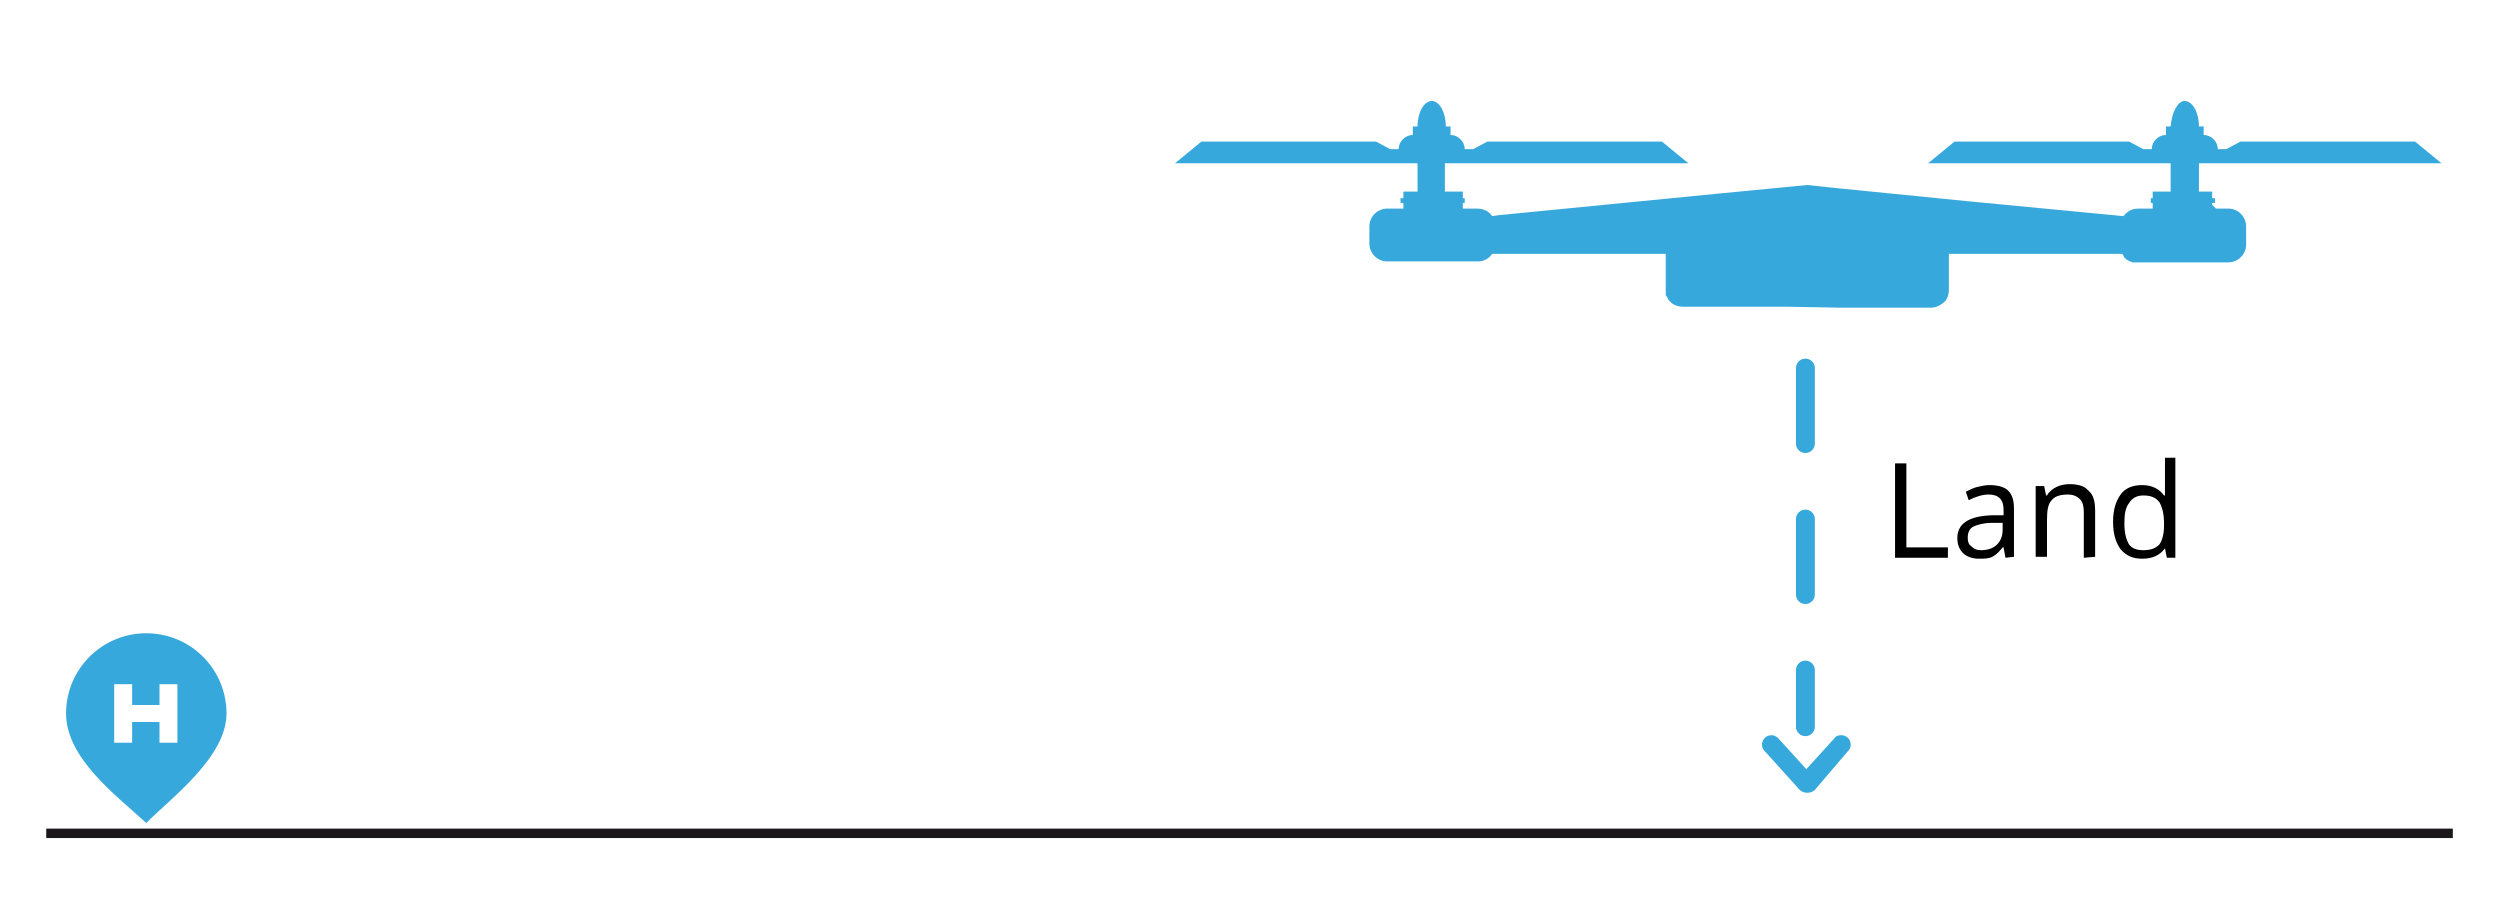 <?xml version="1.0" encoding="utf-8"?>
<!-- Generator: Adobe Illustrator 19.1.0, SVG Export Plug-In . SVG Version: 6.00 Build 0)  -->
<svg version="1.1" id="Ebene_1" xmlns="http://www.w3.org/2000/svg" xmlns:xlink="http://www.w3.org/1999/xlink" x="0px" y="0px"
	 viewBox="-1117 53.9 264.9 95.1" style="enable-background:new -1117 53.9 264.9 95.1;" xml:space="preserve">
<style type="text/css">
	.st0{fill:none;}
	.st1{enable-background:new    ;}
	.st2{fill:#37A8DB;}
	
		.st3{fill:none;stroke:#37A8DB;stroke-width:2;stroke-linecap:round;stroke-linejoin:round;stroke-miterlimit:10;stroke-dasharray:8,8;}
	.st4{fill:none;stroke:#1B171B;stroke-miterlimit:10;}
</style>
<g>
	<rect x="-917.6" y="102.4" class="st0" width="67.5" height="13.5"/>
	<g class="st1">
		<path d="M-916.2,113v-10h1.2v8.9h4.4v1.1H-916.2z"/>
		<path d="M-904.5,113l-0.2-1.1h-0.1c-0.4,0.5-0.7,0.8-1.1,1c-0.4,0.2-0.8,0.2-1.4,0.2c-0.7,0-1.3-0.2-1.7-0.6s-0.6-0.9-0.6-1.6
			c0-1.5,1.2-2.3,3.6-2.4h1.3V108c0-0.6-0.1-1-0.4-1.3c-0.3-0.3-0.7-0.4-1.2-0.4c-0.6,0-1.3,0.2-2.1,0.6l-0.3-0.9
			c0.4-0.2,0.8-0.4,1.2-0.5s0.9-0.2,1.3-0.2c0.9,0,1.6,0.2,2,0.6c0.4,0.4,0.6,1,0.6,1.9v5.1L-904.5,113L-904.5,113z M-907.1,112.2
			c0.7,0,1.3-0.2,1.7-0.6c0.4-0.4,0.6-0.9,0.6-1.6v-0.7h-1.1c-0.9,0-1.6,0.2-2,0.4c-0.4,0.2-0.6,0.6-0.6,1.2c0,0.4,0.1,0.7,0.4,0.9
			C-907.8,112.1-907.5,112.2-907.1,112.2z"/>
		<path d="M-896.2,113v-4.8c0-0.6-0.1-1.1-0.4-1.4c-0.3-0.3-0.7-0.5-1.3-0.5c-0.8,0-1.4,0.2-1.7,0.6c-0.4,0.4-0.5,1.1-0.5,2.1v3.9
			h-1.2v-7.5h0.9l0.2,1h0.1c0.2-0.4,0.6-0.7,1-0.9c0.4-0.2,0.9-0.3,1.4-0.3c0.9,0,1.6,0.2,2,0.7c0.5,0.4,0.7,1.1,0.7,2.1v4.9
			L-896.2,113L-896.2,113z"/>
		<path d="M-887.6,112L-887.6,112c-0.6,0.8-1.4,1.1-2.4,1.1s-1.7-0.3-2.3-1c-0.5-0.7-0.8-1.6-0.8-2.9s0.3-2.2,0.8-2.9s1.3-1,2.3-1
			s1.8,0.4,2.3,1.1h0.1v-0.5v-0.5v-3h1.1V113h-0.9L-887.6,112z M-889.9,112.2c0.8,0,1.3-0.2,1.7-0.6c0.3-0.4,0.5-1.1,0.5-2v-0.2
			c0-1.1-0.2-1.8-0.5-2.3c-0.4-0.5-0.9-0.7-1.7-0.7c-0.7,0-1.2,0.3-1.5,0.8c-0.4,0.5-0.5,1.2-0.5,2.2s0.2,1.7,0.5,2.2
			C-891.1,112-890.6,112.2-889.9,112.2z"/>
	</g>
	<g>
		<path class="st2" d="M-921.2,133.5L-921.2,133.5c0.2-0.2,0.3-0.4,0.3-0.7c0-0.6-0.5-1-1-1c-0.3,0-0.6,0.1-0.7,0.3l0,0l-3,3.3
			l-3-3.3l0,0c-0.2-0.2-0.5-0.3-0.7-0.3c-0.6,0-1,0.5-1,1c0,0.3,0.1,0.5,0.3,0.7l0,0l3.7,4.1c0.2,0.2,0.5,0.3,0.8,0.3
			s0.6-0.1,0.8-0.3L-921.2,133.5z"/>
		<line class="st3" x1="-925.7" y1="92.9" x2="-925.7" y2="130.9"/>
	</g>
	<line class="st4" x1="-1112.1" y1="142.2" x2="-857.1" y2="142.2"/>
	<path class="st2" d="M-922.1,86.5h9.7c0.5,0,0.9-0.2,1.3-0.5c0.4-0.3,0.6-0.8,0.6-1.4v-3.8h7.2h11.2c0,0.1,0.1,0.1,0.1,0.2
		c0,0.1,0.1,0.1,0.1,0.2c0,0,0,0,0,0c0,0,0.1,0.1,0.1,0.1c0,0,0.1,0,0.1,0.1c0.1,0,0.1,0.1,0.2,0.1c0.1,0,0.1,0.1,0.2,0.1
		c0.1,0,0.1,0,0.2,0.1c0.1,0,0.1,0,0.2,0c0,0,0,0,0,0c0.1,0,0.1,0,0.2,0c0.1,0,0.1,0,0.2,0h9.6c1,0,1.9-0.8,1.9-1.9v-0.6v-0.4v-0.9
		c0-1-0.8-1.9-1.9-1.9h-1.3l-0.4-0.4v-0.2h0.3v-0.5h-0.3v-0.7h-1.4l0,0v-3h25.7l0,0h0l-2.8-2.3h-18.5l-1.5,0.8h-0.9
		c0-0.8-0.7-1.5-1.5-1.5h0v-0.9h-0.5c0-1.5-0.7-2.7-1.5-2.7c0,0-0.1,0-0.1,0c-0.7,0.1-1.3,1.3-1.4,2.7h-0.5v0.9h0
		c-0.8,0-1.5,0.7-1.5,1.5h-0.9l-1.5-0.8h-18.5l-2.8,2.3h25.7v3h-1.9v0.7h-0.2v0.5h0.2v0.6h-1.5c-0.7,0-1.2,0.3-1.6,0.8l-16.7-1.6
		l-14-1.4l-2.8-0.3l0,0l0,0l0,0l0,0l-4.1,0.4l-5.2,0.5l-23.4,2.3l-0.7,0.1h0c-0.3-0.5-0.9-0.8-1.6-0.8h-1.5v-0.6h0.2v-0.5h-0.2v-0.7
		h-1.9v-3h-1.4h-0.2l0,0h0.3l0,0l0,0h27.1l-2.8-2.3h-18.5l-1.5,0.8h-0.9c0-0.8-0.7-1.5-1.5-1.5h0v-0.9h-0.5c0-1.4-0.6-2.6-1.4-2.7
		c0,0-0.1,0-0.1,0c-0.8,0-1.5,1.2-1.5,2.7h-0.5v0.9h0c-0.8,0-1.5,0.7-1.5,1.5h-0.9l-1.5-0.8h-18.5l-2.8,2.3h0l0,0h25.7v3h-1.5v0.7
		h-0.3v0.5h0.3v0.6h-1.7c-1,0-1.9,0.8-1.9,1.9v0.9v0.9c0,1,0.8,1.9,1.9,1.9h9.6c0.6,0,1.2-0.3,1.5-0.8h4.6h13.8v3.8
		c0,0.1,0,0.1,0,0.2c0,0,0,0.1,0,0.1c0,0,0,0.1,0,0.1c0,0,0,0.1,0,0.1c0,0,0,0,0,0c0,0.1,0,0.1,0.1,0.2c0,0,0,0,0,0
		c0,0.1,0.1,0.1,0.1,0.2l0,0c0.1,0.2,0.2,0.3,0.3,0.4c0.3,0.3,0.8,0.5,1.3,0.5h11.1"/>
</g>
<path class="st2" d="M-1101.5,121c-4.7,0-8.5,3.8-8.5,8.5c0,4.7,5.2,8.6,8.5,11.6c2.7-2.7,8.5-7,8.5-11.6
	C-1093,124.8-1096.8,121-1101.5,121z M-1098.2,132.6h-1.9v-2.2h-2.9v2.2h-1.9v-6.2h1.9v2.2h2.9v-2.2h1.9V132.6z"/>
</svg>
